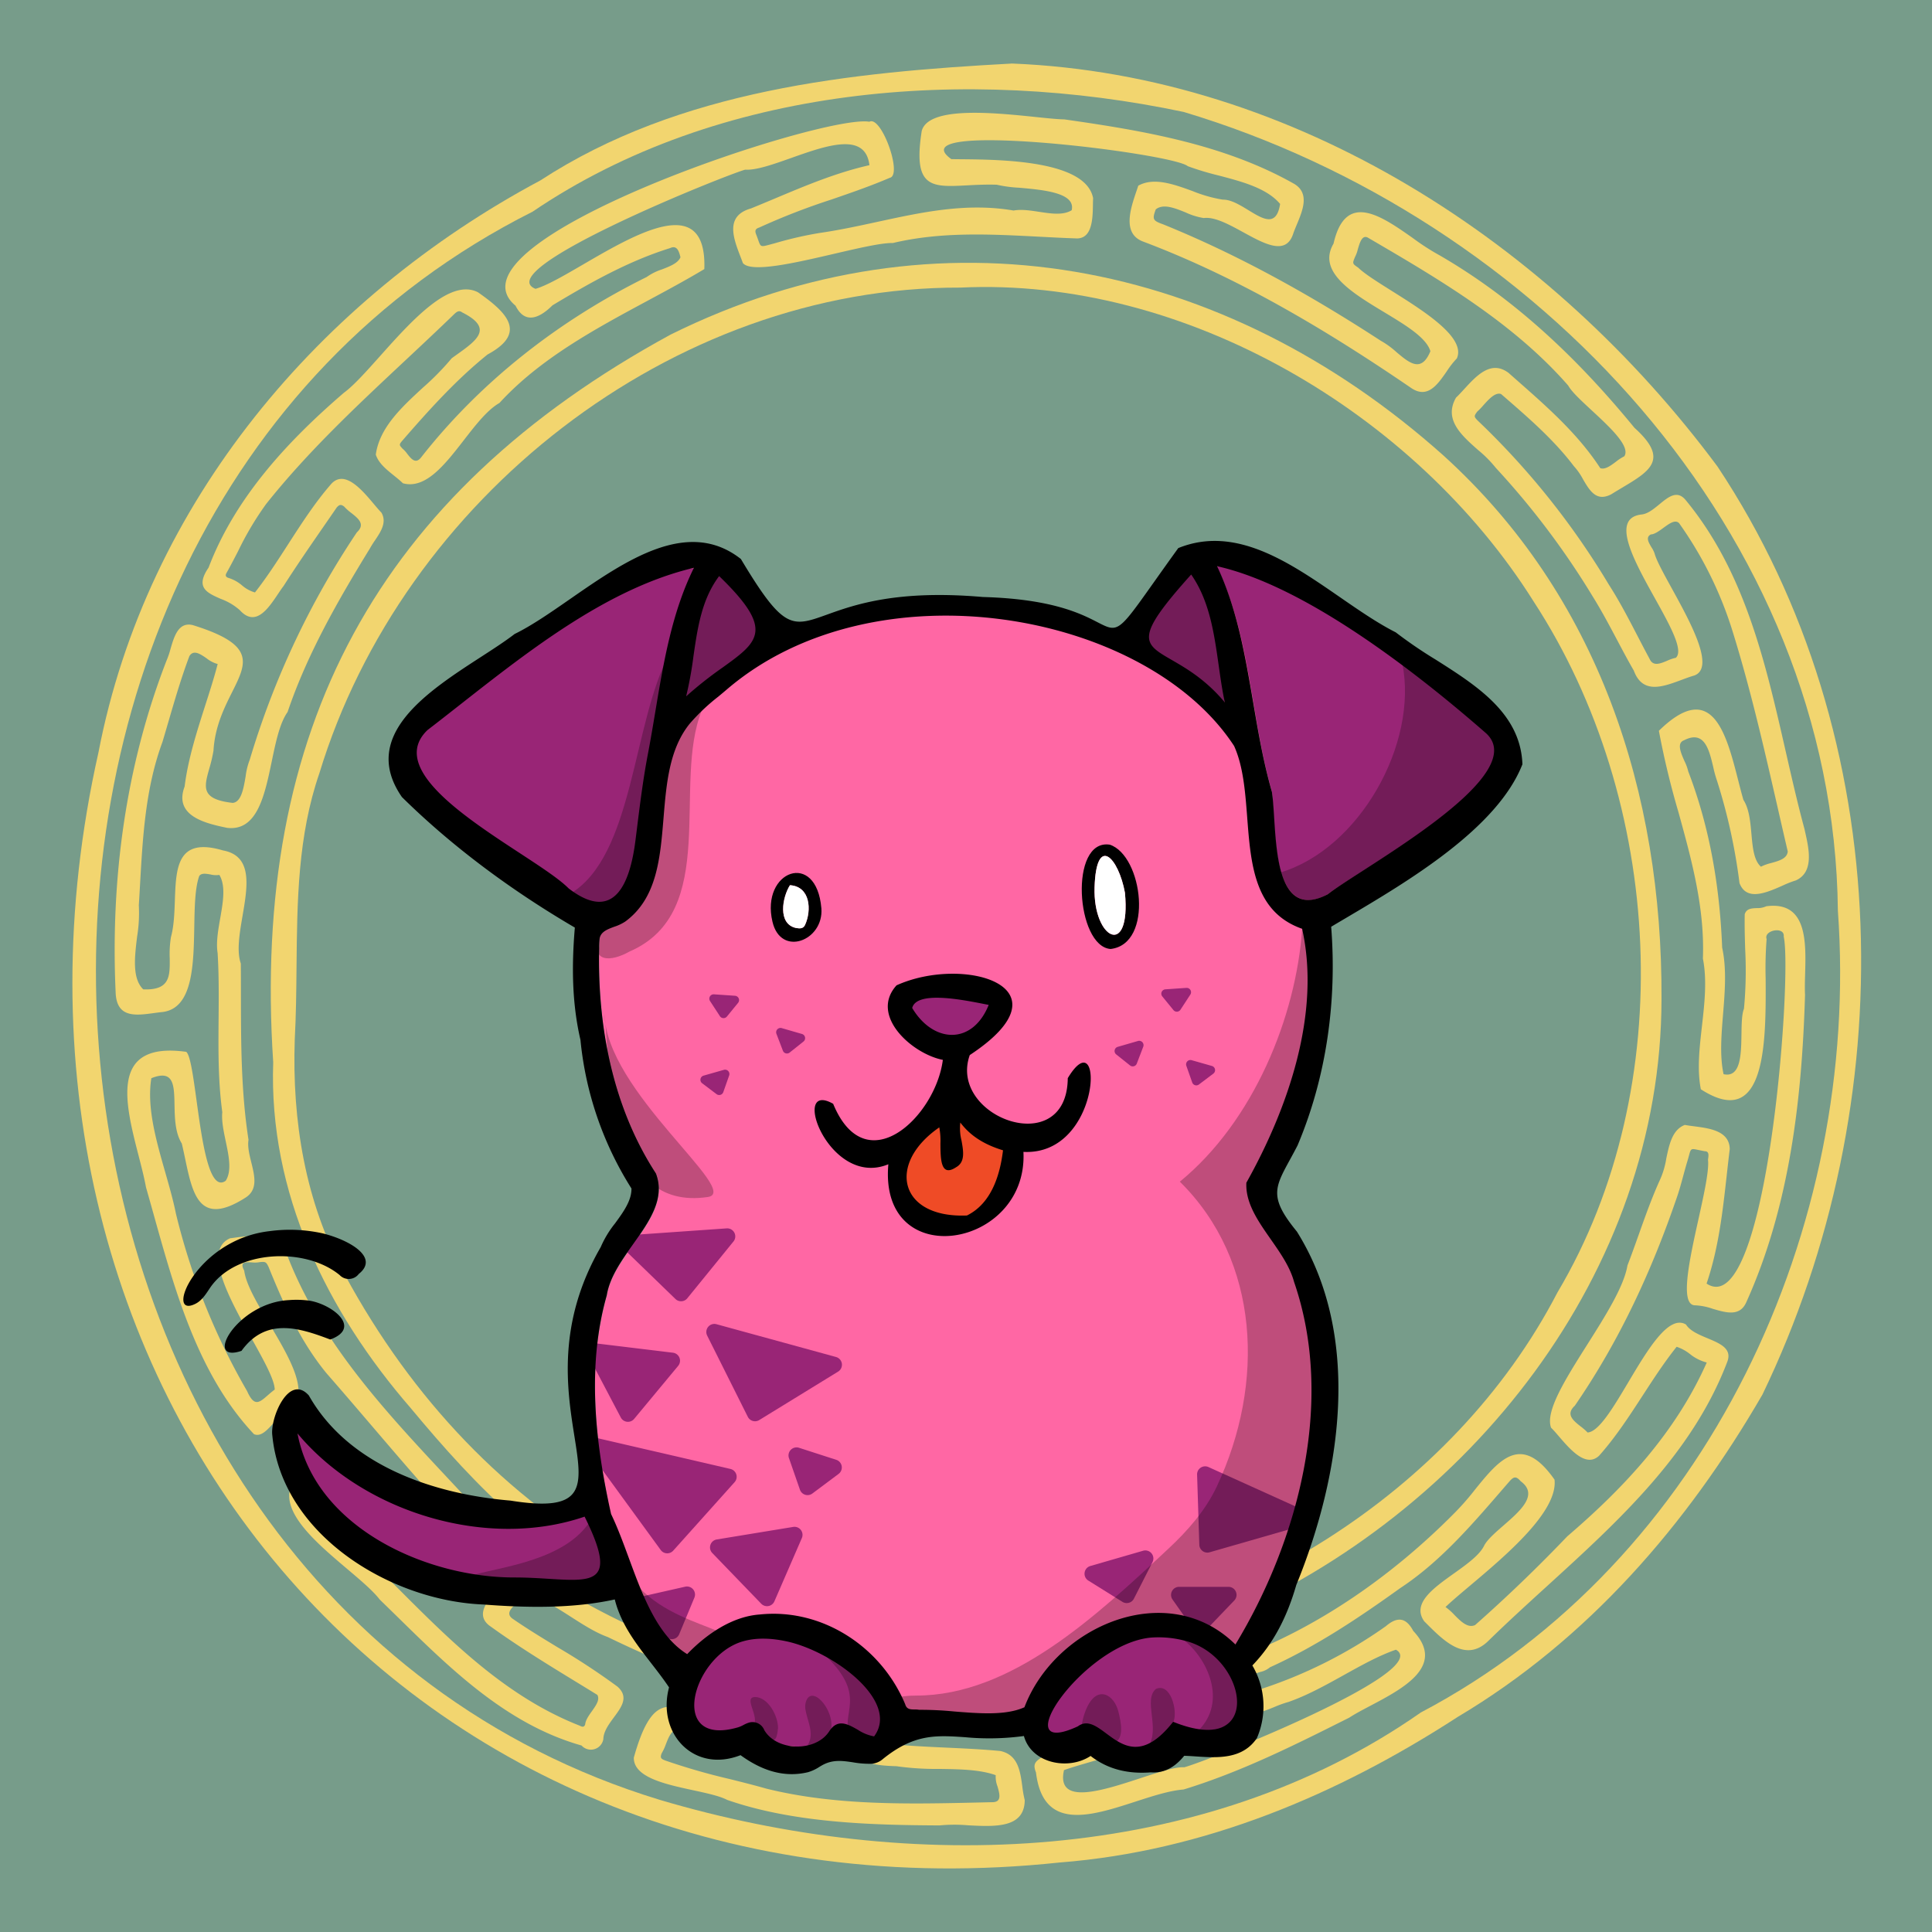 <svg width="600" height="600" viewBox="0 0 600 600" xmlns="http://www.w3.org/2000/svg" xmlns:xlink="http://www.w3.org/1999/xlink">
  <path d="M600,0H0V600H600Z" style="fill: #779C8A"/>
  <g>
    <path d="M379.751,502.708c76.47-32.696,136.221-107.402,136.247-192.533.273-63.978-19.564-125.117-67.773-168.76-68.099-60.789-156.742-78.737-239.976-37.5C117.042,153.621,78.035,226.717,84.848,329.909c-1.446,40.49,16.64,77.325,42.684,107.366,20.291,24.429,42.905,48.12,73.213,59.522C255.581,523.56,323.382,527.067,379.751,502.708ZM99.198,240.1c25.847-84.975,109.29-151.056,199.068-150.786,69.657-3.339,141.332,39.052,178.006,97.462,40.366,61.872,45.497,150.5,7.412,214.604C451.172,464.057,382.14,506.001,312.579,512.312c-89.009,3.138-162.985-37.831-205.608-116.638-12.19-22.312-16.29-47.658-15.433-72.81.408-7.513.479-15.075.551-22.639C92.281,279.9,92.472,259.557,99.198,240.1Z" style="fill: #F2D56F;fill-rule: evenodd"/>
    <path d="M291.755,566.901c-21.225-.112-45.227-.749-65.902-7.913-2.325-1.222-6.271-2.075-10.516-2.993-8.682-1.877-18.615-4.024-18.497-10.152,5.471-19.569,10.955-17.079,20.501-12.744,5.193,2.358,11.588,5.262,19.837,5.458,1.789.275,3.377.646,4.784.975,5.791,1.353,8.525,1.993,9.623-7.72-.018-2.326-3.163-2.807-5.978-3.237a16.751,16.751,0,0,1-3.211-.684c-18.663-4.017-36.512-11.186-53.632-19.486-3.816-1.377-7.629-3.825-11.41-6.252-4.978-3.195-9.898-6.354-14.69-6.98a8.559,8.559,0,0,1-2.225,2.695c-1.683,1.593-3.34,3.16-1.41,4.728,4.567,3.16,9.334,6.06,14.103,8.96a213.746,213.746,0,0,1,18.629,12.237c3.584,3.196,1.315,6.267-1.091,9.524-1.589,2.152-3.239,4.385-3.298,6.788a3.913,3.913,0,0,1-6.758,1.984c-23.09-6.542-40.329-23.442-57.052-39.835q-2.82-2.764-5.628-5.494c-2.067-2.704-5.905-5.953-10.094-9.499-9.835-8.324-21.611-18.292-16.986-26.719,9.478-15.562,13.456-10.629,20.396-2.023,1.398,1.734,2.917,3.617,4.625,5.512a67.125,67.125,0,0,1,7.57,6.816c6.205,6.058,13.7,13.374,16.735,11.601.257-.306.635-.681,1.063-1.106,1.783-1.769,4.421-4.385,2.657-6.328-9.863-10.481-19.218-21.425-28.581-32.378-4.634-5.421-9.27-10.844-13.97-16.214-8.006-9.785-13.203-21.248-17.926-32.924-.773-1.645-1.01-1.698-2.767-1.531a8.03,8.03,0,0,1-2.44.086c-2.007-.115-3.885-.223-2.371,2.552.539,4.292,4.116,10.309,7.836,16.57,6.29,10.583,12.992,21.86,6.13,26.666-1.674.539-3.23,2.276-4.749,3.971-2.066,2.305-4.064,4.534-6.195,3.569-17.207-18.271-24.376-43.958-31.104-68.066q-1.216-4.356-2.43-8.629c-.539-2.961-1.398-6.302-2.292-9.777-4.196-16.311-9.149-35.565,14.791-32.254,1.268,1.009,2.165,7.529,3.201,15.058,1.769,12.854,3.943,28.65,9.058,24.991,1.952-3.033.983-7.653.011-12.286-.665-3.17-1.332-6.347-1.064-9.025-1.313-9.657-1.232-19.358-1.15-29.068.057-6.797.114-13.598-.307-20.392-.512-3.19.151-6.987.809-10.751.886-5.07,1.761-10.08-.261-13.466a7.084,7.084,0,0,1-2.749-.142c-1.449-.253-2.862-.499-3.514.498-1.315,3.709-1.42,9.532-1.531,15.684-.218,12.035-.459,25.332-9.822,26.531-.904.084-1.844.212-2.792.341-5.591.759-11.454,1.554-11.801-6.274-1.611-35.094,3.03-70.327,15.801-103.202a25.487,25.487,0,0,0,1.209-3.544c1.16-3.98,2.495-8.559,6.937-7.476,19.592,6.069,16.82,11.611,12.221,20.807-2.425,4.849-5.358,10.713-5.789,18.206a47.137,47.137,0,0,1-1.31,5.566c-1.626,5.792-2.671,9.515,7.277,10.635,2.645-.241,3.357-4.389,4.013-8.214a21.479,21.479,0,0,1,1.285-5.198,260.818,260.818,0,0,1,33.257-70.597c2.716-2.524.482-4.289-1.735-6.041a14.977,14.977,0,0,1-2.198-1.971c-1.063-.817-1.551-.563-2.31.271q-1.92,2.799-3.853,5.59l-.004.006c-4.288,6.206-8.58,12.417-12.649,18.786-.549.713-1.133,1.585-1.752,2.509-3.058,4.563-6.98,10.415-11.873,4.975a18.508,18.508,0,0,0-5.859-3.465c-4.328-1.897-8.042-3.525-3.816-9.716,8.286-21.794,24.622-39.332,42.034-54.309,3.04-2.226,6.919-6.568,11.197-11.356,9.817-10.987,21.733-24.326,30.435-19.846,8.885,6.206,15.494,12.576,2.993,19.308-9.75,7.842-18.22,17.25-26.41,26.686-1.123,1.305-1.107,1.399-.006,2.578a8.288,8.288,0,0,1,1.431,1.564c1.244,1.587,2.599,3.317,4.304,1.184,18.664-23.797,43.025-42.697,70.091-56.065a17.415,17.415,0,0,1,4.722-2.357c2.509-.969,4.997-1.929,5.764-3.778l-.012-.048c-.412-1.618-.982-3.857-3.235-2.784-12.987,4.044-24.917,10.797-36.503,17.767-3.949,3.935-8.517,6.037-11.468.115-23.973-19.957,95.546-59.627,109.882-57.129,3.711-2.081,10.42,16.589,6.336,17.41-5.875,2.526-11.96,4.623-18.059,6.724a210.32,210.32,0,0,0-22.503,8.729c-1.185.381-1.404.957-.929,2.146.279.699.482,1.279.648,1.754.336.964.522,1.497.894,1.719.46.274,1.203.073,2.864-.376.399-.108.85-.23,1.363-.363a115.541,115.541,0,0,1,13.972-3.21c6.044-.871,12-2.162,17.935-3.45,13.902-3.015,27.696-6.007,42.261-3.511,2.411-.44,5.192-.017,7.948.402,3.75.57,7.451,1.133,10.102-.497,1.281-5.434-8.789-6.322-16.382-6.992a40.376,40.376,0,0,1-6.903-.931c-3.383-.107-6.491.057-9.269.203-11.005.578-16.831.884-14.01-16.934,2.16-7.733,22.4-5.639,35.479-4.286,3.696.383,6.821.706,8.804.731,24.411,3.479,49.7,7.739,71.397,20.031,4.845,2.923,2.657,8.17.785,12.66-.452,1.085-.886,2.126-1.198,3.079-2.297,6.466-8.764,2.926-15.391-.701-4.426-2.423-8.924-4.885-12.299-4.43a21.087,21.087,0,0,1-5.572-1.721c-3.446-1.393-7.005-2.832-9.329-.968-1.155,3.083-.904,3.498,2.231,4.62,23.706,9.594,46.229,22.232,67.599,36.144a26.72,26.72,0,0,1,4.923,3.567c4.023,3.389,7.731,6.512,10.533-.284-1.242-4.208-7.641-8.07-14.341-12.113-10.087-6.088-20.857-12.587-15.74-21.3,3.732-16.432,14.812-8.636,24.723-1.661a73.164,73.164,0,0,0,8.314,5.348C470.857,93.078,490.325,111.782,507.6,132.867c10.915,9.795,4.797,13.444-3.882,18.62-1.073.641-2.186,1.304-3.311,2.006-4.623,2.459-6.715-1.112-8.802-4.675a19.649,19.649,0,0,0-2.825-4.048c-6.137-8.108-13.949-14.887-21.6-21.527q-.495-.43-.989-.859c-1.776-.69-3.837,1.606-5.573,3.541a19.675,19.675,0,0,1-1.845,1.898c-1.042,1.4-1.057,1.576.172,2.819a241.495,241.495,0,0,1,40.713,50.947c3.313,5.151,6.119,10.564,8.925,15.976,1.235,2.382,2.47,4.764,3.748,7.124,1.064,2.338,3.279,1.409,5.458.495a12.562,12.562,0,0,1,2.662-.904c2.5-2.276-1.822-10.051-6.511-18.485-6.586-11.845-13.894-24.991-4.042-26.03,1.879-.222,3.689-1.71,5.451-3.157,2.849-2.342,5.57-4.578,8.251-1.184,18.262,22.18,24.643,50.177,30.949,77.845l.001.003c1.856,8.143,3.705,16.257,5.849,24.186.076.35.158.716.242,1.092l.003.014c1.142,5.096,2.758,12.308-2.937,14.858a32.922,32.922,0,0,0-4.145,1.629c-4.998,2.202-11.163,4.918-13.344-.793a177.881,177.881,0,0,0-6.96-31.716,37.163,37.163,0,0,1-1.188-4.299c-1.291-5.45-2.749-11.605-9.071-8.343-2.343.856-1.019,3.859.156,6.523a14.562,14.562,0,0,1,1.146,3.146c6.743,17.58,9.794,35.985,10.533,54.74,1.426,6.516.846,13.674.281,20.648-.537,6.614-1.059,13.063.156,18.643,5.345,1.16,5.458-6.063,5.558-12.484.05-3.178.097-6.159.773-7.831a126.764,126.764,0,0,0,.372-18.631v-.001c-.105-3.584-.209-7.158-.135-10.719.539-1.776,2.113-1.845,3.753-1.916a6.563,6.563,0,0,0,2.944-.571c12.702-1.676,12.344,11.013,12.058,21.106-.065,2.329-.127,4.521-.024,6.365-.959,32.455-4.784,65.759-18.292,95.612-2.006,4.387-6.208,3.154-10.339,1.942a19.116,19.116,0,0,0-5.727-1.104c-4.558-.443-1.508-14.234,1.266-26.77,1.723-7.788,3.338-15.092,2.956-18.41.013-.112.03-.232.047-.358.138-.988.321-2.305-1.011-2.302-.813-.142-1.469-.28-2.004-.393-1.183-.249-1.768-.372-2.136-.144-.359.224-.51.784-.808,1.892-.13.483-.288,1.07-.504,1.78-.449,1.475-.852,2.965-1.256,4.456v.001c-.556,2.053-1.113,4.107-1.788,6.127-7.86,23.122-17.981,45.092-31.908,65.319-2.909,2.686-.507,4.585,1.853,6.451a18.09,18.09,0,0,1,2.124,1.857c3.478-.21,7.932-7.693,12.636-15.595,6.081-10.216,12.579-21.132,17.923-17.935,1.234,1.986,3.988,3.137,6.662,4.254,3.914,1.635,7.656,3.198,6.202,7.208-10.843,28.616-33.62,49.371-56.026,69.788l-.002.002c-6.189,5.639-12.349,11.253-18.223,17-6.969,6.835-13.749.062-19.083-5.266q-.418-.418-.826-.823c-3.892-5.496,2.705-10.205,9.201-14.842,4.066-2.902,8.093-5.776,9.483-8.797,1.047-1.861,3.433-3.939,5.92-6.105,5.278-4.597,11.011-9.59,5.364-13.741-1.365-1.572-2.094-1.563-3.455-.019q-1.274,1.467-2.55,2.944c-9.521,11.011-19.238,22.248-31.416,30.255-12.899,9.256-25.953,18.007-40.457,24.591a6.832,6.832,0,0,1-3.007,1.45c-1.84.574-3.643,1.137-3.182,2.9.028.091.056.185.085.281.416,1.397.953,3.197,2.869,2.273a145.2,145.2,0,0,0,39.234-19.67c3.657-3.145,6.335-2.619,8.506,1.475,10.183,10.847-3.08,17.842-13.322,23.243-2.484,1.31-4.791,2.526-6.542,3.681l-.385.193c-16.646,8.354-33.163,16.642-51.067,22.124-4.359.332-9.595,2.029-14.95,3.765-13.938,4.518-28.686,9.299-30.902-9.049-.924-2.373-.461-3.242,1.598-4.567,5.052-2.027,10.229-3.758,15.416-5.493h.003c7.861-2.629,15.744-5.266,23.244-8.947.316-.151.652-.28.977-.406,1.413-.544,2.645-1.019,1.354-2.906l-.019-.049c-1.24-3.178-1.3-3.332-4.667-2.396-20.646,5.475-41.719,7.815-62.862,9.44-1.996.415-5.549-.065-9.278-.569-5.879-.794-12.194-1.647-13.527.857a8.357,8.357,0,0,1-.086,2.305c-.2,1.625-.403,3.272,1.045,3.742,6.281.686,12.613.978,18.949,1.271,5.609.259,11.22.519,16.799,1.051,5.467,1.164,6.158,6.231,6.805,10.972a35.859,35.859,0,0,0,.757,4.296c-.078,8.716-9.168,8.243-17.594,7.805A48.62,48.62,0,0,0,291.755,566.901ZM529.993,398.627c18.842,12.457,26.694-95.884,23.956-107.754.41-3.302-6.311-2.018-5.311.757a118.034,118.034,0,0,0-.299,12.351c.099,19.249.244,47.469-20.126,34.303-1.194-6.055-.434-12.764.34-19.594.801-7.068,1.617-14.267.298-21.008.601-15.765-3.518-30.687-7.609-45.511a257.291,257.291,0,0,1-6.062-25.217c16.563-16.231,20.932.883,24.636,15.396.537,2.104,1.06,4.153,1.604,6.038,1.797,2.76,2.157,6.762,2.503,10.601.378,4.204.739,8.212,2.95,10.174a14.635,14.635,0,0,1,3.217-1.151c2.409-.67,4.902-1.362,5.115-3.576q-1.541-6.605-3.046-13.234V251.2c-4.218-18.451-8.448-36.957-14.031-54.951a118.257,118.257,0,0,0-16.659-33.758c-1.195-1.246-3.023.087-4.891,1.448-1.353.986-2.727,1.988-3.897,2.036-1.681.859-.691,2.511.228,4.043a8.049,8.049,0,0,1,.941,1.891c.605,2.211,2.785,6.174,5.294,10.738,5.866,10.665,13.533,24.608,7.116,27.109-1.306.375-2.678.885-4.067,1.401-5.88,2.186-12.065,4.484-14.795-2.887-1.823-3.16-3.532-6.382-5.241-9.606l-.001-.001c-2.403-4.532-4.807-9.066-7.533-13.435a247.191,247.191,0,0,0-30.079-39.918,37.406,37.406,0,0,0-5.516-5.558c-5.206-4.602-10.747-9.5-6.84-16.269.82-.778,1.668-1.702,2.548-2.66,3.87-4.218,8.347-9.097,13.763-5.018q1.379,1.221,2.765,2.44c9.383,8.263,18.855,16.606,25.713,27.144,1.483.534,3.194-.745,4.86-1.99a14.618,14.618,0,0,1,2.607-1.694c1.992-3.037-4.429-8.985-10.099-14.237-3.273-3.033-6.296-5.833-7.306-7.708-17.003-19.473-39.971-32.969-62.076-45.866-1.91-1.207-2.667,1.405-3.305,3.611a9.666,9.666,0,0,1-.835,2.275l-.057.14c-.788,1.927-.796,1.949,1.052,3.214,1.956,1.901,5.904,4.38,10.346,7.171,10.253,6.44,23.143,14.537,20.277,20.996a27.642,27.642,0,0,0-3.139,4.02c-2.913,4.209-6.038,8.724-11.223,5.051-26.081-17.815-53.515-34.223-83.175-45.389-6.431-2.484-3.814-10.189-1.983-15.58.209-.615.408-1.199.582-1.742,4.84-2.677,10.935-.468,16.862,1.679a43.067,43.067,0,0,0,9.416,2.668c2.48-.065,5.299,1.658,7.962,3.285,4.561,2.788,8.663,5.294,9.809-1.954-4.113-4.908-11.803-6.926-19.143-8.853a87.6,87.6,0,0,1-9.533-2.876c-4.768-4.118-90.712-14.591-73.434-2.192.857.015,1.837.024,2.918.034,12.612.113,38.883.349,41.116,12.086-.035.567-.045,1.243-.056,1.983-.065,4.229-.16,10.54-4.991,10.525-3.898-.13-7.804-.334-11.713-.538-15.217-.794-30.477-1.59-45.441,1.964-3.474-.082-10.512,1.554-18.106,3.32-12.22,2.842-25.88,6.018-28.458,2.908-.232-.642-.488-1.309-.75-1.991-2.223-5.79-4.867-12.674,3.26-14.976,2.549-1.034,5.08-2.097,7.606-3.158,9.53-4.003,19.002-7.981,29.18-10.278-1.229-10.409-13.301-6.13-24.265-2.244-5.59,1.981-10.891,3.861-14.321,3.639-6.063,1.644-79.643,31.121-65.116,37.009,3.508-1,8.851-4.11,14.807-7.577,16.791-9.774,38.457-22.385,37.624,1.443-5.561,3.341-11.486,6.529-17.512,9.773-16.38,8.816-33.506,18.033-46.109,31.803-3.767,2.146-7.382,6.807-11.059,11.548-5.867,7.564-11.889,15.329-18.927,13.393-.851-.838-1.838-1.632-2.835-2.435-2.334-1.878-4.728-3.804-5.587-6.467,1.156-8.371,7.98-14.665,14.618-20.787a82.5,82.5,0,0,0,8.969-9.144c.495-.359.989-.711,1.476-1.058,6.398-4.565,11.569-8.254,1.768-13.17-.902-.688-1.532-.305-2.284.347-5.077,4.916-10.241,9.749-15.404,14.582-15.131,14.161-30.258,28.318-43.174,44.537a95.542,95.542,0,0,0-8.732,14.679c-1.151,2.229-2.305,4.462-3.539,6.662-.481.782-.404,1.348.539,1.643a11.906,11.906,0,0,1,4.228,2.331,10.444,10.444,0,0,0,4.011,2.184c3.669-4.673,6.975-9.801,10.299-14.959,4.198-6.512,8.425-13.071,13.45-18.812,4.154-4.407,9.481,1.924,13.204,6.35.872,1.036,1.655,1.967,2.316,2.632,1.768,3.022-.211,5.96-2.028,8.657a27.578,27.578,0,0,0-1.536,2.453c-9.921,16.153-19.479,32.801-25.578,50.822-2.435,3.414-3.655,9.274-4.908,15.289-2.215,10.637-4.531,21.756-13.842,20.679-6.829-1.395-16.661-3.713-13.223-12.833,1.033-8.441,3.827-17.163,6.468-25.409,1.405-4.386,2.767-8.637,3.797-12.639a9.4,9.4,0,0,1-3.44-1.771c-2.027-1.385-4.026-2.752-5.338-.708-2.52,6.692-4.529,13.576-6.535,20.451-.61,2.09-1.22,4.18-1.844,6.263-5.249,14.2-6.104,29.27-6.952,44.243-.122,2.161-.245,4.32-.38,6.474a44.894,44.894,0,0,1-.528,9.674c-.774,6.372-1.581,13.02,1.898,16.409,8.341.351,8.29-4.111,8.227-9.657a32.442,32.442,0,0,1,.381-6.581c.937-3.401,1.078-7.439,1.216-11.373.358-10.232.692-19.76,14.935-15.537,9.262,1.699,7.669,11.032,6.086,20.305-.938,5.497-1.873,10.973-.54,14.824.026,3.197.03,6.396.034,9.596.02,15.098.039,30.213,2.354,45.148-.34,2.133.267,4.59.872,7.039,1.056,4.276,2.106,8.527-1.901,10.983-14.203,9.019-16.307-.998-18.643-12.123-.331-1.577-.667-3.177-1.043-4.747-2.099-3.36-2.187-7.992-2.265-12.059-.118-6.15-.21-11.009-7.194-8.226-1.456,9.01,1.472,19.259,4.307,29.183,1.258,4.404,2.497,8.743,3.328,12.882a207.315,207.315,0,0,0,22.09,55.088c2.217,4.99,3.763,3.643,6.376,1.367.66-.575,1.389-1.21,2.213-1.817-.049-3.076-3.373-9.037-7.109-15.738-6.928-12.424-15.274-27.393-6.802-31.24q.392-.052.8-.108c5.929-.809,14.249-1.943,16.791,4.859,10.34,27.226,30.424,48.715,50.142,69.811,4.491,4.805,8.963,9.589,13.296,14.416,2.223,4.041-2.002,9.631-5.048,12.464-6.924,10.421-15.592,1.601-23.314-6.257-3.129-3.184-6.102-6.209-8.741-7.733a79.548,79.548,0,0,1-9.743-10.44c-.627-.758-1.254-1.516-1.885-2.267-1.667-1.559-3.072.81-4.384,3.022a11.36,11.36,0,0,1-1.907,2.679c-.973,1.425-.876,1.774.396,3.108q11.921,12.498,24.727,24.085l.583.584c16.931,16.971,34.077,34.156,56.868,43.114l.032.016c.637.313,1.347.662,1.718-.38.107-1.332,1.106-2.738,2.084-4.117,1.287-1.812,2.541-3.577,1.688-5.064q-3.12-1.926-6.249-3.834l-.007-.004c-9.077-5.551-18.151-11.1-26.791-17.335-6.084-4.018.408-9.999,4.899-14.136.937-.863,1.787-1.646,2.417-2.313,3.944-2.189,8.132.621,12.012,3.225a31.86,31.86,0,0,0,4.62,2.757c23.931,14.121,50.159,23.6,77.305,29.333,9.394,2.633,4.992,15.165,1.921,21.208-10.908,4.404-27.931-1.645-40.548-6.128-1.886-.671-3.674-1.306-5.328-1.866-1.437.514-2.207,2.48-2.956,4.392a15.979,15.979,0,0,1-1.329,2.864c-.493,1.358-.301,1.681,1.219,2.248a200.788,200.788,0,0,0,20.031,5.754h.001c3.775.944,7.551,1.889,11.291,2.955,21.543,5.332,44.329,4.803,66.44,4.289q1.989-.047,3.971-.091c2.712-.154,2.018-2.579,1.34-4.945a8.189,8.189,0,0,1-.538-3.44c-4.925-1.758-11.195-1.848-17.504-1.939a88.641,88.641,0,0,1-13.355-.847c-11.462-.319-13.877-2.294-11.999-13.832-.077-4.744,2.331-7.784,7.116-7.572,23.297,2.091,46.296-.285,69.07-4.742a50.914,50.914,0,0,0,11.019-2.118c9.578-2.57,17.952-4.818,18.177,10.589-2.468,7.448-20.204,12.602-32.534,16.185h-.001c-3.538,1.028-6.63,1.927-8.789,2.713-2.469,11.091,11.845,6.399,23.871,2.456,5.658-1.855,10.811-3.544,13.469-3.344,6.926-1.778,77.605-29.845,65.747-36.517-5.241,1.804-10.625,4.797-16.115,7.85-5.637,3.134-11.386,6.33-17.207,8.364a34.761,34.761,0,0,0-4.366,1.563c-4.008,1.627-8.383,3.403-11.592,1.001-2.605-4.459-7.037-14.051.284-16.394,25.103-9.387,48.003-25.534,66.83-44.471a80.682,80.682,0,0,0,6.729-7.637c7.474-9.224,14.408-17.78,24.694-3.084,1.095,9.879-15.014,23.459-26.259,32.939-3.029,2.552-5.704,4.808-7.596,6.613a18.631,18.631,0,0,1,2.77,2.467c2.026,2.044,4.131,4.167,6.411,3.146q14.88-13.155,28.64-27.564c17.767-15.21,33.707-32.348,43.308-53.979a13.78,13.78,0,0,1-5.217-2.633,13.534,13.534,0,0,0-4.137-2.251c-3.764,4.703-7.123,9.872-10.499,15.067-4.227,6.504-8.481,13.049-13.589,18.773-4.047,3.782-8.909-1.875-12.463-6.011-.912-1.061-1.737-2.021-2.441-2.697-1.891-5.059,4.541-15.228,11.207-25.767,5.625-8.894,11.417-18.051,12.512-24.621,1.238-3.202,2.385-6.43,3.532-9.656,1.996-5.614,3.99-11.224,6.455-16.691a25.575,25.575,0,0,0,2.067-6.837c.926-4.437,1.874-8.974,5.76-10.462.854.162,1.823.288,2.842.42,4.907.638,10.991,1.429,11.115,7.068-.331,2.682-.629,5.363-.927,8.041v.004C534.995,376.288,533.735,387.627,529.993,398.627Z" style="fill: #F2D56F;fill-rule: evenodd"/>
    <path d="M329.063,578.418C126.026,600.008-13.294,428.709,30.58,233.665,45.484,156.187,99.254,92.62,167.816,56.032,211.099,27.808,264.06,22.44,314.34,19.73c87.845,3.541,167.579,55.83,219.063,125.181,56.204,84.554,57.481,197.868,13.938,288.186-23.412,40.435-54.212,76.055-94.644,100.119C415.41,557.407,373.837,574.939,329.063,578.418ZM570.772,282.836C569.552,165.227,476.726,67.496,367.655,34.78c-67.309-14.234-144.307-8.356-202.262,30.964C-32.731,165.399-8.825,493.81,204.925,558.968c77.531,23.028,168.364,20.393,236.319-27.137C530.411,484.907,577.89,381.184,570.772,282.836Z" style="fill: #F2D56F;fill-rule: evenodd"/>
  </g>


  <path d="M205.088,219.665c-1.335,9.437-2.668,18.862-5.088,27.835-.26,13.551-3.707,43.759-23.425,28.536-2.865-2.892-8.698-6.704-15.337-11.043h-.001l-.002-.002h-.001C143.512,253.41,120.055,238.082,132,226.5q3.804-2.926,7.736-5.996C162.617,202.704,188.602,182.489,216,176c16.967,3.21,25.215,15.672,25.754,26.53,32.501-16.886,75.662-15.162,107.644-.647.638-11.558,8.94-24.262,28.576-26.383L379,175c27.438,6.121,62.168,33.875,83.5,52.5,12.362,10.49-20.827,31.208-39.454,43.198-4.748,3.056-8.63,5.555-10.692,7.188-14.651,7.61-15.821-10.811-16.648-23.835-.199-3.136-.378-5.959-.721-8.03-2.617-9.036-4.22-18.428-5.822-27.814q-.49-2.878-.991-5.752a25.387,25.387,0,0,1-7.799,5.833,35.686,35.686,0,0,1-3.393,2.295A64.161,64.161,0,0,1,385,230.5c2.921,6.438,3.258,14.804,3.596,23.232.595,14.79,1.813,29.671,16.404,34.768,5.855,26.238-3.996,55.785-17,79-.316,6.279,3.537,11.828,7.5,17.5,2.981,4.267,5.752,8.349,7,13,12.448,36.042,1.664,78.408-16.5,110,6.037,15.51.98,36.808-19.5,28.5-9.612,12.147-17.68,7.629-24.257,3.946-3.947-2.21-7.358-4.12-10.242-1.946-7.771,3.598-9.293.2-7.049-6.069-6.734.878-16.697.111-25.417-.56h-.001c-5.603-.431-10.693-.823-14.084-.713a19.755,19.755,0,0,0-3.634.102h-.002a34.885,34.885,0,0,1-7.097.066,18.175,18.175,0,0,1-3.254,8.084,13.59,13.59,0,0,1-5.067-2.06c-3.171-1.79-6.232-3.517-8.836.43-4.165,6.543-16.286,6.305-20.201-.309a3.922,3.922,0,0,0-4.651-2.373A7.51,7.51,0,0,0,230.5,536.5c-16.975,5.987-23.326-10.613-17.774-23.081-7.321-4.96-11.616-14.139-15.305-23.728A85.221,85.221,0,0,1,182,492c-19.836.791-40.895.1-59.001-9-21.258-.771-45.548-53.329-25.999-36,20.578,20.225,57.304,31.967,84.5,22.5a53.977,53.977,0,0,1,7.353-3.442c-4.321-20.804-6.276-43.052-.422-63.63.883-5.588,4.557-10.765,8.18-15.869,5.08-7.158,10.059-14.171,7.094-21.973-13.391-20.556-18.153-45.543-17.641-69.808.023-.492.026-.993.03-1.488.022-2.807.042-5.441,3.406-5.29,13.899-6.536,15.011-20.422,16.141-34.534.993-12.408,2.001-24.989,11.725-32.9l.255-.207.001-.001c.578-.471,1.158-.942,1.729-1.423a40.202,40.202,0,0,1-6.265-2.515,49.056,49.056,0,0,1-6.939-4.1c-.366,2.442-.712,4.89-1.058,7.338Z" style="fill: #FF67A4"/>
  <path d="M291.5,349.5c3.5,4.5-1.733,16.964,5,12.5,4.556-2.558.585-9.563,1.5-14,3.355,4.445,9.587,6.834,15,8.5-.936,7.774-5.447,18.282-13,22C278.947,379.382,275.08,360.819,291.5,349.5Z" style="fill: #ef4b26"/>
  
  <g>
    <path d="M419.97,193.293c-12.496-7.243-25.318-14.674-39.406-17.424a5.491,5.491,0,0,1-.901-.004c-1.062-.052-2.42-.119-1.47.819,6.214,12.897,8.662,27.348,11.108,41.783,1.57,9.269,3.14,18.531,5.704,27.372.195,1.683.316,3.863.452,6.303.724,13.009,1.861,33.436,16.747,25.652,1.968-1.514,5.743-3.922,10.416-6.903,18.478-11.787,50.999-32.532,41.38-42.391-5.839-8.667-14.96-15.321-23.749-21.732-3.551-2.59-7.047-5.14-10.251-7.768C426.668,197.174,423.331,195.24,419.97,193.293Z" style="fill: #992576"/>
    <path d="M215.739,176.424c-7.054,13.802-8.941,29.489-10.827,45.167-1.115,9.27-2.23,18.537-4.412,27.409-.096,13.637-5.477,43.553-24.5,28.5-2.477-2.328-7.712-5.906-13.898-10.132-16.864-11.525-40.789-27.874-35.103-36.868C137.76,215.599,197.854,176.998,215.739,176.424Z" style="fill: #992576"/>
    <path d="M235.349,538.596c1.724,1.717,3.996,3.983,9.597,3.541,1.626.196,3.011.371,4.209.522l.01.001h.001c4.285.54,6.157.776,7.994.617a33.723,33.723,0,0,0,5.324-1.126c2.034-.523,4.793-1.232,8.879-2.151,5.38-1.21,3.296-11.98,0-14.5-8.696-12.838-30.212-22.457-44.863-15.5-15.315,6.566-17.259,36.672,3,28C232.56,535.815,233.705,536.956,235.349,538.596Z" style="fill: #992576"/>
    <path d="M374.235,537.49C379,538.5,386.249,536.326,386,527.5c-.995-35.324-63.252-18.816-62.5,9.991,1.578,2.548,4.71,1.621,8.027.64,3.741-1.107,7.718-2.283,9.973,1.369,5.524,8.459,18.806,5.31,23-2.5a9.07,9.07,0,0,1,4.999.194A9.689,9.689,0,0,0,374.235,537.49Z" style="fill: #992576"/>
    <path d="M92,444.5c23.5,24,61.747,32.534,91,25a30.271,30.271,0,0,0,2.023,7.87c1.46,4.213,3.072,8.866,2.477,13.63-6.879,2.134-14.277,1.413-21.582.702-3.517-.343-7.013-.683-10.418-.702C129.497,489.986,96.838,472.037,92,444.5Z" style="fill: #992576"/>
    <path d="M358.929,203.859c7.654,6.564,17.771,15.241,21.425,14.025,0-36.384-8.496-61.244-27.854-19.384C354.166,199.774,356.415,201.703,358.929,203.859Z" style="fill: #992576"/>
    <path d="M211.999,219c-.999-20,3.001-69,26.5-23.5,3.114,2.994-4.899,7.973-12.956,12.981C219.477,212.25,213.386,216.035,211.999,219Z" style="fill: #992576"/>
    <path d="M287.171,310.602l-.232.011c-11.562-.109,6.796,12.8,10.464,11.974C315.857,309.197,300.539,309.947,287.171,310.602Z" style="fill: #992576"/>
    <path d="M307.499,311.789c-5.072,12.59-17,14.211-24.5,1.12,1.391-5.506,16.685-2.602,23.231-1.359l.015.003C306.71,311.641,307.131,311.721,307.499,311.789Z" style="fill: #992576"/>
    <path d="M228.064,382.827a2.499,2.499,0,0,1-.278,2.729l-14.34,17.641a2.501,2.501,0,0,1-3.68.218l-16.021-15.519a2.5,2.5,0,0,1,1.565-4.29l30.362-2.121A2.5,2.5,0,0,1,228.064,382.827Z" style="fill: #992576"/>
    <path d="M219.92,412.072a2.499,2.499,0,0,1,2.593-.825l37.123,10.18a2.5,2.5,0,0,1,.647,4.541l-24.499,15.049a2.501,2.501,0,0,1-3.545-1.011l-12.623-25.229A2.502,2.502,0,0,1,219.92,412.072Z" style="fill: #992576"/>
    <path d="M182.758,418.268a2.5,2.5,0,0,1,2.359-1.063l23.873,2.892a2.501,2.501,0,0,1,1.623,4.079l-13.678,16.479a2.5,2.5,0,0,1-4.136-.432l-10.195-19.372A2.499,2.499,0,0,1,182.758,418.268Z" style="fill: #992576"/>
    <path d="M182.609,447.621a2.501,2.501,0,0,1,2.649-1.057l41.582,9.631a2.5,2.5,0,0,1,1.297,4.104l-19.062,21.268a2.5,2.5,0,0,1-3.882-.196l-22.519-30.899A2.499,2.499,0,0,1,182.609,447.621Z" style="fill: #992576"/>
    <path d="M245.591,450.252a2.501,2.501,0,0,1,2.556-.631l11.556,3.734a2.5,2.5,0,0,1,.728,4.381l-8.142,6.088a2.501,2.501,0,0,1-3.859-1.182l-3.413-9.821A2.501,2.501,0,0,1,245.591,450.252Z" style="fill: #992576"/>
    <path d="M372.878,455.804a2.498,2.498,0,0,1,2.419-.199l29.711,13.442a2.5,2.5,0,0,1-.339,4.68l-29.019,8.35a2.5,2.5,0,0,1-3.19-2.323l-.692-21.792A2.497,2.497,0,0,1,372.878,455.804Z" style="fill: #992576"/>
    <path d="M248.702,475.13a2.501,2.501,0,0,1,.321,2.532l-8.527,19.646a2.5,2.5,0,0,1-4.092.74l-15.203-15.75a2.501,2.501,0,0,1,1.394-4.204l23.73-3.894A2.498,2.498,0,0,1,248.702,475.13Z" style="fill: #992576"/>
    <path d="M357.616,482.407a2.499,2.499,0,0,1,.302,2.727l-5.776,11.352a2.501,2.501,0,0,1-3.551.987l-10.604-6.612a2.5,2.5,0,0,1,.628-4.523l16.38-4.739A2.498,2.498,0,0,1,357.616,482.407Z" style="fill: #992576"/>
    <path d="M215.255,493.59a2.499,2.499,0,0,1,.396,2.569l-4.723,11.368a2.501,2.501,0,0,1-3.922.951l-9.619-8.124a2.5,2.5,0,0,1,1.061-4.348l14.343-3.245A2.501,2.501,0,0,1,215.255,493.59Z" style="fill: #992576"/>
    <path d="M363.963,494.157a2.499,2.499,0,0,1,2.219-1.349h15.336a2.5,2.5,0,0,1,1.805,4.229l-8.836,9.222a2.5,2.5,0,0,1-3.848-.29l-6.5-9.221A2.499,2.499,0,0,1,363.963,494.157Z" style="fill: #992576"/>
    <path d="M220.471,309.459a1.35,1.35,0,0,1,1.257-.663l6.539.449a1.35,1.35,0,0,1,.953,2.2l-3.472,4.25a1.349,1.349,0,0,1-2.175-.116l-3.068-4.699A1.352,1.352,0,0,1,220.471,309.459Z" style="fill: #992576"/>
    <path d="M369.706,307.459a1.347,1.347,0,0,0-1.256-.663l-6.54.449a1.35,1.35,0,0,0-.952,2.2l3.471,4.25a1.349,1.349,0,0,0,2.175-.116l3.068-4.699A1.35,1.35,0,0,0,369.706,307.459Z" style="fill: #992576"/>
    <path d="M217.546,335.094a1.347,1.347,0,0,1,.957-1.05l6.304-1.795a1.349,1.349,0,0,1,1.642,1.746l-1.824,5.175a1.35,1.35,0,0,1-2.086.629l-4.48-3.38A1.351,1.351,0,0,1,217.546,335.094Z" style="fill: #992576"/>
    <path d="M377.331,332.094a1.348,1.348,0,0,0-.957-1.05l-6.304-1.795a1.349,1.349,0,0,0-1.642,1.746l1.824,5.175a1.349,1.349,0,0,0,2.086.629l4.48-3.38A1.351,1.351,0,0,0,377.331,332.094Z" style="fill: #992576"/>
    <path d="M241.397,319.669a1.351,1.351,0,0,1,1.369-.383l6.296,1.823a1.349,1.349,0,0,1,.466,2.351l-4.292,3.42a1.35,1.35,0,0,1-2.101-.573l-2.005-5.242A1.351,1.351,0,0,1,241.397,319.669Z" style="fill: #992576"/>
    <path d="M354.781,323.669a1.351,1.351,0,0,0-1.369-.383l-6.296,1.823a1.349,1.349,0,0,0-.466,2.351l4.292,3.42a1.35,1.35,0,0,0,2.101-.573l2.005-5.242A1.351,1.351,0,0,0,354.781,323.669Z" style="fill: #992576"/>
  </g>


  <g style="opacity: 0.25">
    <g>
      <path d="M466.5,235c-13.5,22.5-64.421,63.749-69,36,24.576-7.265,43.028-39.966,38-65C446.031,214.789,466.523,219.305,466.5,235Z"/>
      <path d="M370,177c8,9,14.515,39.234,10.5,42.5C351.5,201.5,347.56,199.681,370,177Z"/>
      <path d="M250.729,542.132c2.312-3.562.147-7.211-.523-10.911a5.194,5.194,0,0,1,.387-3.475C253.897,521.897,265.893,541.077,250.729,542.132Z"/>
      <path d="M251.448,542.131c.08-.176.16-.227.24,0Z"/>
      <path d="M384.001,511.5c-20.69-20.115-54.414-4.645-64.5,20-9.255,6.303-26.473.007-37.501.5-4.229-.554-9.5-5.425,2.549-5.425,29.49,0,55.705-24.503,78.332-45.632,6.028-5.628,11.542-11.899,15.043-19.366,14.981-31.948,13.386-70.02-11.512-94.597,22.987-18.826,36.085-51.29,37.989-78.531,10.709,21.42-3.447,57.835-15.4,79.051C420.001,422.5,416.677,455.887,384.001,511.5Z"/>
      <path d="M218.001,220.5c-9.37,22.983,5.727,62.765-22.477,75-5.907,3.313-12.234,3.515-9.523-5C214.075,264.419,195.734,236.021,218.001,220.5Z"/>
      <path d="M219.828,371.739c-30.827,4.588-30.316-38.408-32.082-57.078C187.854,338.692,230.588,370.138,219.828,371.739Z"/>
      <path d="M211.5,219.5c1.95-8.807,3.813-57.958,16.935-37.609,1.473,2.284,3.21,4.476,4.824,6.663C242.969,201.71,219.582,209.25,211.5,219.5Z"/>
      <path d="M207.914,203c-6.414,50.5-4.026,94.925-30.914,74.611C196.915,265.838,196.357,224.535,207.914,203Z"/>
      <path d="M147.5,489c8.105-2.386,28.5-4.5,36-17C200.846,498.314,166.605,496.114,147.5,489Z"/>
      <path d="M198.5,493c14.5,15.5,44.501,13,14.5,21.5C208.721,511.945,197.205,498.187,198.5,493Z"/>
      <path d="M256.72,514.539C273,516.5,283.256,548.535,264,539,260.82,532.138,269.5,527,256.72,514.539Z"/>
      <path d="M367.399,509.151c17.601,2.849,27.014,29.218,4.83,28.225C381.164,528.401,375.095,515.032,367.399,509.151Z"/>
      <path d="M347.314,531.501c.835,3.252,1.891,8.503-1.257,9.671-2.173.807-6.694-4.456-9.557-4.172-.562-.162-.659-.778-.513-1.603.733-4.164,3.124-10.241,7.197-9.105C345.059,526.816,346.658,528.943,347.314,531.501Z"/>
      <path d="M356.501,542.5c4-5.5-1.621-14.545,2.5-18,4.555-1.953,6.719,6.758,5.5,10C361.232,539.208,361.445,540,356.501,542.5Z"/>
      <path d="M241.624,536.661c-.826,8.907-4.192-1.421-7.623-.661,1.999-3-3.322-8.889.499-8.973C238.494,527.063,241.641,532.817,241.624,536.661Z"/>
      <path d="M207.456,201.575c.139.183.176.46.012.523C207.233,202.152,207.336,201.684,207.456,201.575Z"/>
      <path d="M349.346,511.306c-.072.075-.107.015-.139-.058C349.277,511.224,349.321,511.229,349.346,511.306Z"/>
      <path d="M395.552,283.212c.094.047.106.048.01-.011Z"/>
      <path d="M256.727,514.533c-.053-.018-.1-.032-.096-.097C256.663,514.462,256.694,514.53,256.727,514.533Z"/>
    </g>
  </g>
  <g><!--filter-->
    <path d="M258.745,342.796c-13.55-7.689-1.285,26.374,17.14,18.776-3.028,33.975,43.417,26.259,41.953-3.843,24.514,1.248,25.155-41.841,13.765-22.897-.231,25.658-37.26,12.143-30.436-7.17,32.123-21.171-1.776-31.147-22.735-21.661-8.501,9.372,4.783,21.268,14.377,23.151C290.544,346.835,268.868,367.386,258.745,342.796Zm41.55,34.686c-21.047.883-25.017-16.038-8.591-27.366a22.368,22.368,0,0,1,.354,5.015c.034,4.926.073,10.536,4.871,7.364,2.874-1.615,2.275-4.957,1.672-8.318a15.662,15.662,0,0,1-.368-5.566c3.356,4.445,7.851,6.963,13.263,8.63-.937,7.777-3.65,16.518-11.201,20.241Zm4.991-65.746c.669.131,1.264.248,1.766.341-5.067,12.589-17.245,11.914-23.762.964C284.637,307.68,298.611,310.425,305.286,311.736Z" style="fill: #000;fill-rule: evenodd"/>
    <path d="M417.872,285.167c19.288-11.397,47.118-27.84,54.928-47.808-.549-15.787-14.178-24.423-27.03-32.566a139.349,139.349,0,0,1-12.317-8.415c-5.608-2.835-11.376-6.816-17.296-10.903-15.722-10.852-32.517-22.444-50.232-15.262-2.976,4.117-5.449,7.604-7.533,10.544l-.001.001c-7.443,10.497-9.928,14.002-12.651,14.198-1.365.099-2.79-.634-4.93-1.733-5.04-2.591-14.044-7.219-35.569-7.819-26.733-2.327-40.022,2.454-48.392,5.465-10.971,3.947-13.494,4.855-26.763-17.266-16.452-12.948-35.883.529-53.062,12.444-6.096,4.228-11.909,8.26-17.205,10.845-2.888,2.229-6.535,4.591-10.435,7.117-16.588,10.743-37.754,24.452-24.575,43.512,15.863,15.654,34.52,29.331,53.712,40.547-.994,11.722-.927,23.398,1.745,34.884a105.3,105.3,0,0,0,15.84,46.145c.058,3.764-2.511,7.288-5.084,10.819a32.152,32.152,0,0,0-4.469,7.391c-13.719,23.721-10.44,44.386-8.166,58.72,2.491,15.702,3.777,23.806-19.813,20.002-23.732-1.985-50.295-10.789-62.657-32.648-6.186-6.947-12.032,6.939-11.353,12.35,2.928,30.802,36.548,51.432,65.591,52.564,13.611,1.047,27.815,1.269,40.769-1.57,1.913,7.687,6.585,13.712,11.276,19.762,1.917,2.474,3.838,4.951,5.575,7.548-3.826,14.326,7.708,26.723,22.2,21.052,5.967,4.319,12.951,7.189,20.905,5.299a13.201,13.201,0,0,0,3.616-1.686q.333-.198.666-.392c3.361-1.949,6.431-1.496,9.749-1.005a28.73,28.73,0,0,0,5.853.445,6.053,6.053,0,0,0,3.429-1.473c9.678-7.831,16.516-7.374,25.453-6.776a80.174,80.174,0,0,0,18.34-.365c2.344,8.545,13.845,10.755,20.708,6.191,5.495,4.281,11.835,5.618,18.684,5.097,4.491.313,7.724-1.882,10.388-5.144,1.151.029,2.373.111,3.635.195,6.674.446,14.478.967,18.95-5.708a24.951,24.951,0,0,0-1.422-22.539c6.867-7.127,10.922-15.582,13.648-25.007,13.851-33.942,20.624-77.051.18-109.749-8.609-10.497-6.954-13.528-2.198-22.241.738-1.351,1.551-2.839,2.411-4.513,8.992-21.265,12.256-44.878,10.438-67.903,1.422-.849,2.914-1.73,4.461-2.644ZM401.876,398.08c12.894,37.339,1.165,80.68-18.207,112.636-21.086-20.8-55.95-5.791-65.52,19.487-5.758,2.597-13.924,1.943-21.774,1.315a108.492,108.492,0,0,0-10.926-.522,8.094,8.094,0,0,0-1.428-.1c-1.262-.013-2.442-.026-2.896-1.6-7.398-17.825-25.766-29.948-45.198-27.9-8.625.618-16.659,6.207-22.517,12.311-9.232-5.726-13.784-18.076-18.138-29.888-1.763-4.783-3.493-9.478-5.489-13.61-4.938-22.025-7.617-45.929-1.348-67.94.889-5.588,4.558-10.763,8.173-15.864,5.074-7.158,10.046-14.172,7.092-21.98-13.386-20.554-18.149-45.541-17.635-69.805v-.185a19.28,19.28,0,0,1,.152-2.965c.357-2.104,2.426-2.873,4.574-3.671a14.038,14.038,0,0,0,3.416-1.622c9.803-7.217,10.822-19.565,11.855-32.087.881-10.683,1.773-21.492,8.14-29.347a62.412,62.412,0,0,1,8.856-8.388l.001-.001c.882-.732,1.763-1.464,2.628-2.206,46.064-39.484,130.213-24.376,157.572,17.515,2.851,6.297,3.46,14.243,4.073,22.238,1.118,14.593,2.249,29.35,17.054,34.541,5.855,26.228-4.314,55.652-17.318,78.86-.314,6.277,3.606,11.887,7.571,17.56C397.62,389.128,400.626,393.431,401.876,398.08ZM389.163,218.042c-2.481-14.526-4.959-29.04-11.19-42.202,27.505,6.15,61.92,32.996,83.287,51.661,12.313,10.525-19.585,31.049-38.206,43.031-4.749,3.056-8.635,5.556-10.703,7.193-14.668,7.62-15.836-10.892-16.658-23.924-.196-3.099-.372-5.888-.705-7.942C392.37,236.824,390.766,227.43,389.163,218.042Zm-246.308.822c22.036-17.294,46.222-36.276,72.652-42.53-6.821,13.774-9.41,29.252-11.992,44.685v.001c-.736,4.403-1.472,8.802-2.306,13.156-1.468,7.671-2.437,15.435-3.405,23.189v.004q-.226,1.817-.456,3.633c-1.651,13.061-6.444,25.921-20.775,14.878-2.853-2.886-8.624-6.664-15.18-10.957-17.517-11.47-40.637-26.608-28.652-38.176C136.061,224.196,139.432,221.551,142.855,218.864ZM357.561,508.561a32.119,32.119,0,0,1,10.86,1.106c19.192,5.124,24.18,36.527-4.088,25.049-9.453,12.038-15.593,7.474-20.742,3.648-3.143-2.337-5.917-4.398-8.849-2.236C311.573,546.871,336.61,510.315,357.561,508.561Zm-127.167,1.27c4.402-1.362,9.282-1.075,13.789-.115,14.483,3.083,35.439,18.573,27.277,29.535a13.6,13.6,0,0,1-5.069-2.062c-3.169-1.789-6.225-3.515-8.832.432-4.167,6.539-16.285,6.31-20.2-.309a3.919,3.919,0,0,0-4.651-2.372,9.248,9.248,0,0,0-1.804.764,9.854,9.854,0,0,1-1.691.733c-21.85,6.347-14.329-21.811,1.181-26.606ZM92.39,445.165c20.523,24.601,58.959,36.2,89.165,25.84,10.258,20.638,3.085,20.194-11.121,19.313-3.124-.193-6.589-.408-10.284-.424C132.559,490.08,97.885,474.464,92.39,445.165ZM363.915,204.968c-9.055-5.228-11.733-6.775,6.016-26.547,5.7,8.175,7.127,18.244,8.539,28.201.552,3.893,1.101,7.769,1.903,11.507C374.461,211.057,368.404,207.56,363.915,204.968Zm-148.564-1.121c1.285-8.87,2.574-17.764,7.987-24.933,17.284,16.7,12.29,20.302,1.076,28.39a119.562,119.562,0,0,0-11.328,8.956A113.862,113.862,0,0,0,215.351,203.847Z" style="fill: #000;fill-rule: evenodd"/>
    <path d="M100.313,383.059a46.961,46.961,0,0,0-16.535-.724c-23.089,2.599-32.881,27.569-23.018,22.536,1.825-.931,3.008-2.712,4.149-4.429q.13-.196.259-.39c8.045-12.03,29.732-12.804,40.323-4.063a3.893,3.893,0,0,0,5.935-.356C117.921,390.464,108.526,385.123,100.313,383.059Z" style="fill: #000"/>
    <path d="M89.793,403.756a29.11,29.11,0,0,1,6.606.229c7.057,1.304,15.964,8.409,6.156,12.014-9.743-3.709-20.018-6.915-27.555,3.522C62.927,423.61,73.595,404.512,89.793,403.756Z" style="fill: #000"/>
  </g>


  <g>
    <path d="M344.898,294.719c-10.742-.799-12.967-34.338-.24-32.4C354.893,265.704,358.41,293.173,344.898,294.719Zm-4.97-19.135c-.498,16.096,11.345,22.177,9.436,1.68C347.371,266.285,340.441,258.974,339.928,275.584Z"/>
    <path d="M255.088,282.108c.765,10.046-12.624,15.22-15.194,4.13C236.156,270.463,253.556,263.857,255.088,282.108Zm-9.761-7.204c-2.38,3.751-3.9,12.045,1.894,13.294,1.034.148,2.184.353,2.795-.951C252.098,282.705,251.7,275.314,245.327,274.904Z"/>
    <path d="M339.928,275.584c.514-16.617,7.446-9.291,9.436,1.68C351.273,297.76,339.429,291.68,339.928,275.584Z" style="fill: #fff"/>
    <path d="M245.327,274.904c6.373.41,6.771,7.801,4.689,12.343-.611,1.304-1.761,1.099-2.795.951C241.427,286.946,242.948,278.659,245.327,274.904Z" style="fill: #fff"/>
  </g>


</svg>